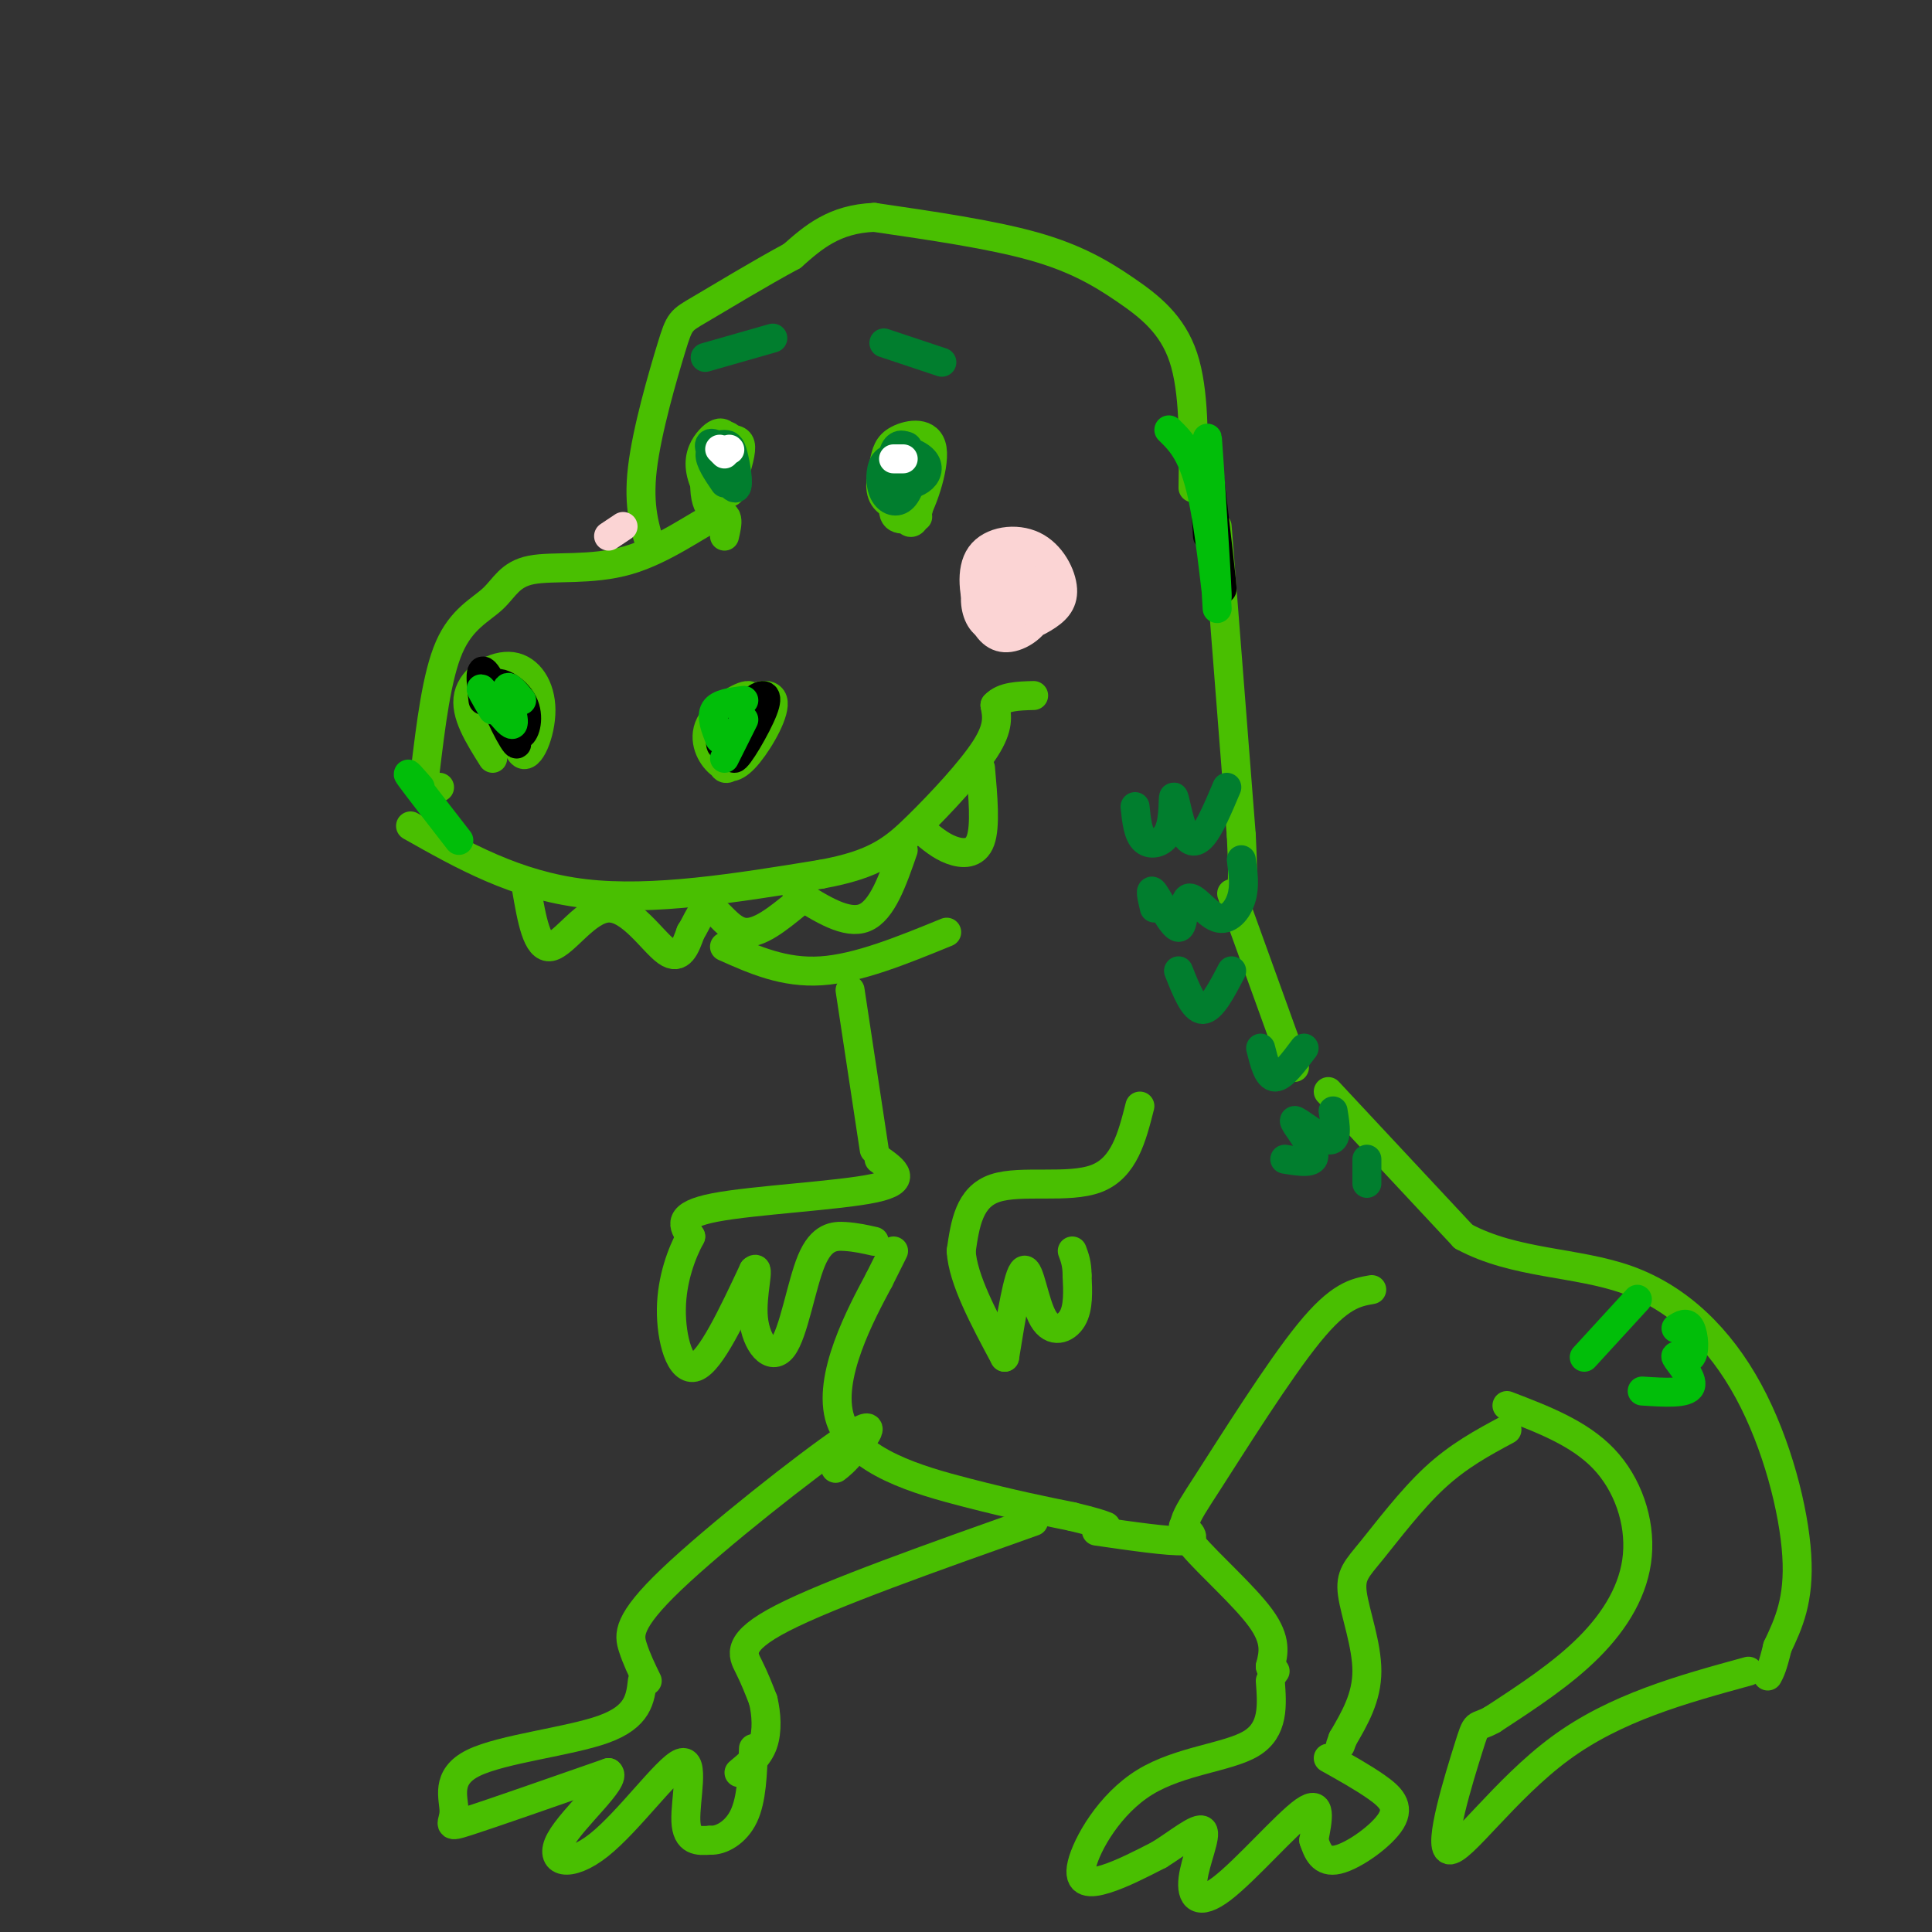 <svg viewBox='0 0 400 400' version='1.1' xmlns='http://www.w3.org/2000/svg' xmlns:xlink='http://www.w3.org/1999/xlink'><rect x="0" y="0" width="400" height="400" fill="#333333" stroke="none"/><g fill='none' stroke='rgb(73,191,1)' stroke-width='6' stroke-linecap='round' stroke-linejoin='round'><path d='M247,101c0.143,-10.060 0.286,-20.119 -2,-27c-2.286,-6.881 -7.000,-10.583 -12,-14c-5.000,-3.417 -10.286,-6.548 -19,-9c-8.714,-2.452 -20.857,-4.226 -33,-6'/><path d='M181,45c-8.333,0.333 -12.667,4.167 -17,8'/><path d='M164,53c-6.671,3.589 -14.850,8.560 -19,11c-4.150,2.440 -4.271,2.349 -6,8c-1.729,5.651 -5.065,17.043 -6,25c-0.935,7.957 0.533,12.478 2,17'/><path d='M149,103c-0.665,1.288 -1.330,2.577 -2,2c-0.670,-0.577 -1.345,-3.018 -1,-6c0.345,-2.982 1.711,-6.503 3,-8c1.289,-1.497 2.500,-0.968 3,2c0.500,2.968 0.288,8.376 -1,9c-1.288,0.624 -3.654,-3.536 -4,-5c-0.346,-1.464 1.327,-0.232 3,1'/><path d='M190,107c-2.658,0.603 -5.316,1.207 -5,-2c0.316,-3.207 3.605,-10.223 5,-10c1.395,0.223 0.895,7.686 0,11c-0.895,3.314 -2.185,2.479 -3,0c-0.815,-2.479 -1.157,-6.603 -1,-9c0.157,-2.397 0.811,-3.069 2,-2c1.189,1.069 2.911,3.877 3,6c0.089,2.123 -1.456,3.562 -3,5'/><path d='M188,106c-0.667,0.667 -0.833,-0.167 -1,-1'/><path d='M150,111c0.634,-2.688 1.268,-5.375 -2,-4c-3.268,1.375 -10.439,6.813 -18,9c-7.561,2.187 -15.511,1.122 -20,2c-4.489,0.878 -5.516,3.698 -8,6c-2.484,2.302 -6.424,4.086 -9,10c-2.576,5.914 -3.788,15.957 -5,26'/><path d='M88,160c-0.333,4.833 1.333,3.917 3,3'/><path d='M102,157c-2.924,-4.644 -5.848,-9.289 -5,-13c0.848,-3.711 5.468,-6.489 9,-6c3.532,0.489 5.978,4.244 6,9c0.022,4.756 -2.379,10.511 -4,9c-1.621,-1.511 -2.463,-10.289 -3,-12c-0.537,-1.711 -0.768,3.644 -1,9'/><path d='M152,151c2.201,-3.403 4.402,-6.806 3,-7c-1.402,-0.194 -6.406,2.820 -8,6c-1.594,3.180 0.222,6.527 2,8c1.778,1.473 3.517,1.071 6,-2c2.483,-3.071 5.709,-8.810 5,-11c-0.709,-2.190 -5.353,-0.831 -8,3c-2.647,3.831 -3.298,10.134 -2,11c1.298,0.866 4.544,-3.706 6,-7c1.456,-3.294 1.123,-5.310 0,-6c-1.123,-0.690 -3.035,-0.054 -4,2c-0.965,2.054 -0.982,5.527 -1,9'/><path d='M85,171c10.917,6.167 21.833,12.333 36,14c14.167,1.667 31.583,-1.167 49,-4'/><path d='M170,181c11.298,-2.036 15.042,-5.125 20,-10c4.958,-4.875 11.131,-11.536 14,-16c2.869,-4.464 2.435,-6.732 2,-9'/><path d='M206,146c1.667,-1.833 4.833,-1.917 8,-2'/><path d='M191,172c1.867,1.578 3.733,3.156 6,4c2.267,0.844 4.933,0.956 6,-2c1.067,-2.956 0.533,-8.978 0,-15'/><path d='M187,176c-2.167,6.250 -4.333,12.500 -8,14c-3.667,1.500 -8.833,-1.750 -14,-5'/><path d='M109,184c1.083,6.268 2.167,12.536 5,12c2.833,-0.536 7.417,-7.875 12,-8c4.583,-0.125 9.167,6.964 12,9c2.833,2.036 3.917,-0.982 5,-4'/><path d='M143,193c1.393,-2.119 2.375,-5.417 4,-5c1.625,0.417 3.893,4.548 7,5c3.107,0.452 7.054,-2.774 11,-6'/><path d='M150,196c6.167,2.750 12.333,5.500 20,5c7.667,-0.500 16.833,-4.250 26,-8'/><path d='M252,109c0.000,0.000 5.000,64.000 5,64'/><path d='M257,173c0.667,12.833 -0.167,12.917 -1,13'/><path d='M255,185c0.000,0.000 13.000,36.000 13,36'/><path d='M176,205c0.000,0.000 5.000,33.000 5,33'/><path d='M236,229c-1.622,6.400 -3.244,12.800 -9,15c-5.756,2.200 -15.644,0.200 -21,2c-5.356,1.800 -6.178,7.400 -7,13'/><path d='M199,259c0.333,5.833 4.667,13.917 9,22'/><path d='M208,281c1.411,-8.685 2.821,-17.369 4,-18c1.179,-0.631 2.125,6.792 4,10c1.875,3.208 4.679,2.202 6,0c1.321,-2.202 1.161,-5.601 1,-9'/><path d='M223,264c0.000,-2.333 -0.500,-3.667 -1,-5'/><path d='M182,240c3.133,2.222 6.267,4.444 -1,6c-7.267,1.556 -24.933,2.444 -33,4c-8.067,1.556 -6.533,3.778 -5,6'/><path d='M143,256c-1.833,3.369 -3.917,8.792 -4,15c-0.083,6.208 1.833,13.202 5,12c3.167,-1.202 7.583,-10.601 12,-20'/><path d='M156,263c1.565,-1.463 -0.523,4.879 0,10c0.523,5.121 3.656,9.022 6,6c2.344,-3.022 3.900,-12.968 6,-18c2.100,-5.032 4.743,-5.152 7,-5c2.257,0.152 4.129,0.576 6,1'/><path d='M185,259c0.000,0.000 -3.000,6.000 -3,6'/><path d='M182,265c-3.560,6.655 -10.958,20.292 -8,29c2.958,8.708 16.274,12.488 26,15c9.726,2.512 15.863,3.756 22,5'/><path d='M222,314c4.833,1.167 5.917,1.583 7,2'/><path d='M275,226c0.000,0.000 28.000,30.000 28,30'/><path d='M303,256c10.689,5.767 23.411,5.185 34,9c10.589,3.815 19.043,12.027 25,23c5.957,10.973 9.416,24.707 10,34c0.584,9.293 -1.708,14.147 -4,19'/><path d='M368,341c-1.000,4.167 -1.500,5.083 -2,6'/><path d='M312,291c7.482,2.863 14.964,5.726 20,11c5.036,5.274 7.625,12.958 7,20c-0.625,7.042 -4.464,13.440 -10,19c-5.536,5.560 -12.768,10.280 -20,15'/><path d='M309,356c-3.742,2.123 -3.096,-0.070 -5,6c-1.904,6.070 -6.359,20.404 -4,21c2.359,0.596 11.531,-12.544 23,-21c11.469,-8.456 25.234,-12.228 39,-16'/><path d='M227,317c7.500,1.083 15.000,2.167 18,2c3.000,-0.167 1.500,-1.583 0,-3'/><path d='M284,267c-3.316,0.584 -6.632,1.167 -13,9c-6.368,7.833 -15.789,22.914 -21,31c-5.211,8.086 -6.211,9.177 -3,13c3.211,3.823 10.632,10.378 14,15c3.368,4.622 2.684,7.311 2,10'/><path d='M263,345c0.500,1.833 0.750,1.417 1,1'/><path d='M312,296c-5.021,2.695 -10.041,5.391 -15,10c-4.959,4.609 -9.855,11.132 -13,15c-3.145,3.868 -4.539,5.080 -4,9c0.539,3.920 3.011,10.549 3,16c-0.011,5.451 -2.506,9.726 -5,14'/><path d='M278,360c-0.833,2.333 -0.417,1.167 0,0'/><path d='M263,348c0.384,5.072 0.769,10.144 -4,13c-4.769,2.856 -14.691,3.498 -22,8c-7.309,4.502 -12.006,12.866 -13,17c-0.994,4.134 1.716,4.038 5,3c3.284,-1.038 7.142,-3.019 11,-5'/><path d='M240,384c3.888,-2.407 8.108,-5.924 9,-5c0.892,0.924 -1.544,6.289 -2,10c-0.456,3.711 1.070,5.768 6,2c4.930,-3.768 13.266,-13.362 17,-16c3.734,-2.638 2.867,1.681 2,6'/><path d='M272,381c0.759,2.226 1.657,4.793 5,4c3.343,-0.793 9.131,-4.944 11,-8c1.869,-3.056 -0.180,-5.016 -3,-7c-2.820,-1.984 -6.410,-3.992 -10,-6'/><path d='M173,304c0.895,-0.686 1.789,-1.372 4,-4c2.211,-2.628 5.737,-7.199 -2,-2c-7.737,5.199 -26.737,20.169 -36,29c-9.263,8.831 -8.789,11.523 -8,14c0.789,2.477 1.895,4.738 3,7'/><path d='M214,315c-21.111,7.489 -42.222,14.978 -52,20c-9.778,5.022 -8.222,7.578 -7,10c1.222,2.422 2.111,4.711 3,7'/><path d='M158,352c0.689,2.822 0.911,6.378 0,9c-0.911,2.622 -2.956,4.311 -5,6'/><path d='M133,348c-0.423,3.705 -0.845,7.410 -8,10c-7.155,2.590 -21.041,4.065 -27,7c-5.959,2.935 -3.989,7.329 -4,10c-0.011,2.671 -2.003,3.620 3,2c5.003,-1.620 17.002,-5.810 29,-10'/><path d='M126,367c2.012,1.239 -7.458,9.338 -10,14c-2.542,4.662 1.844,5.889 8,1c6.156,-4.889 14.080,-15.893 17,-17c2.920,-1.107 0.834,7.684 1,12c0.166,4.316 2.583,4.158 5,4'/><path d='M147,381c2.244,0.133 5.356,-1.533 7,-5c1.644,-3.467 1.822,-8.733 2,-14'/><path d='M147,102c-0.513,-3.531 -1.026,-7.062 0,-9c1.026,-1.938 3.590,-2.284 5,-2c1.410,0.284 1.666,1.197 1,4c-0.666,2.803 -2.253,7.497 -4,8c-1.747,0.503 -3.654,-3.185 -4,-6c-0.346,-2.815 0.868,-4.758 2,-6c1.132,-1.242 2.180,-1.783 3,-1c0.820,0.783 1.410,2.892 2,5'/><path d='M185,98c2.046,0.802 4.093,1.603 5,3c0.907,1.397 0.676,3.389 -1,4c-1.676,0.611 -4.795,-0.161 -6,-2c-1.205,-1.839 -0.494,-4.747 0,-7c0.494,-2.253 0.772,-3.851 3,-5c2.228,-1.149 6.408,-1.848 7,2c0.592,3.848 -2.402,12.242 -4,14c-1.598,1.758 -1.799,-3.121 -2,-8'/></g>
<g fill='none' stroke='rgb(0,0,0)' stroke-width='6' stroke-linecap='round' stroke-linejoin='round'><path d='M187,97c0.000,0.000 0.000,-3.000 0,-3'/><path d='M149,93c0.000,0.000 0.000,1.000 0,1'/><path d='M154,150c0.948,-2.674 1.896,-5.348 1,-3c-0.896,2.348 -3.637,9.717 -3,10c0.637,0.283 4.652,-6.520 6,-10c1.348,-3.480 0.030,-3.637 -2,-2c-2.030,1.637 -4.770,5.069 -6,7c-1.230,1.931 -0.948,2.363 0,3c0.948,0.637 2.563,1.479 4,-1c1.437,-2.479 2.696,-8.280 2,-9c-0.696,-0.720 -3.348,3.640 -6,8'/><path d='M100,145c-0.456,-4.032 -0.912,-8.065 1,-5c1.912,3.065 6.192,13.227 6,14c-0.192,0.773 -4.856,-7.844 -5,-11c-0.144,-3.156 4.230,-0.850 6,2c1.770,2.850 0.934,6.243 0,7c-0.934,0.757 -1.967,-1.121 -3,-3'/><path d='M250,95c1.600,13.689 3.200,27.378 3,27c-0.200,-0.378 -2.200,-14.822 -3,-19c-0.800,-4.178 -0.400,1.911 0,8'/></g>
<g fill='none' stroke='rgb(1,126,46)' stroke-width='6' stroke-linecap='round' stroke-linejoin='round'><path d='M239,188c-0.544,-2.280 -1.087,-4.561 0,-3c1.087,1.561 3.805,6.962 5,7c1.195,0.038 0.867,-5.289 2,-6c1.133,-0.711 3.728,3.193 6,4c2.272,0.807 4.221,-1.484 5,-4c0.779,-2.516 0.390,-5.258 0,-8'/><path d='M235,167c0.300,2.922 0.599,5.844 2,7c1.401,1.156 3.903,0.544 5,-2c1.097,-2.544 0.789,-7.022 1,-7c0.211,0.022 0.941,4.544 2,7c1.059,2.456 2.445,2.844 4,1c1.555,-1.844 3.277,-5.922 5,-10'/><path d='M244,201c1.583,4.000 3.167,8.000 5,8c1.833,0.000 3.917,-4.000 6,-8'/><path d='M261,217c0.750,3.000 1.500,6.000 3,6c1.500,0.000 3.750,-3.000 6,-6'/><path d='M276,230c0.524,3.190 1.048,6.381 -1,6c-2.048,-0.381 -6.667,-4.333 -7,-4c-0.333,0.333 3.619,4.952 4,7c0.381,2.048 -2.810,1.524 -6,1'/><path d='M283,240c0.000,0.000 0.000,5.000 0,5'/><path d=''/><path d='M183,71c0.000,0.000 12.000,4.000 12,4'/><path d='M160,70c0.000,0.000 -14.000,4.000 -14,4'/><path d='M186,97c0.157,-1.513 0.314,-3.026 1,-3c0.686,0.026 1.901,1.590 2,3c0.099,1.410 -0.918,2.667 -2,2c-1.082,-0.667 -2.230,-3.257 -2,-5c0.230,-1.743 1.837,-2.640 3,-1c1.163,1.640 1.881,5.815 1,6c-0.881,0.185 -3.360,-3.621 -3,-5c0.360,-1.379 3.558,-0.333 5,1c1.442,1.333 1.126,2.952 0,4c-1.126,1.048 -3.063,1.524 -5,2'/><path d='M186,101c-1.252,-1.145 -1.882,-5.008 -1,-7c0.882,-1.992 3.276,-2.113 3,-1c-0.276,1.113 -3.222,3.461 -4,5c-0.778,1.539 0.611,2.270 2,3'/><path d='M187,95c-1.589,-0.179 -3.179,-0.357 -4,1c-0.821,1.357 -0.875,4.250 0,6c0.875,1.750 2.679,2.357 4,1c1.321,-1.357 2.161,-4.679 3,-8'/><path d='M150,93c-1.826,-1.062 -3.651,-2.124 -3,0c0.651,2.124 3.779,7.434 5,8c1.221,0.566 0.533,-3.611 0,-6c-0.533,-2.389 -0.913,-2.989 -2,-3c-1.087,-0.011 -2.882,0.568 -3,2c-0.118,1.432 1.441,3.716 3,6'/></g>
<g fill='none' stroke='rgb(255,255,255)' stroke-width='6' stroke-linecap='round' stroke-linejoin='round'><path d='M185,95c0.000,0.000 2.000,0.000 2,0'/><path d='M150,94c0.000,0.000 -1.000,-1.000 -1,-1'/></g>
<g fill='none' stroke='rgb(1,190,9)' stroke-width='6' stroke-linecap='round' stroke-linejoin='round'><path d=''/><path d='M87,163c-1.667,-1.917 -3.333,-3.833 -2,-2c1.333,1.833 5.667,7.417 10,13'/><path d='M154,145c-2.583,0.333 -5.167,0.667 -6,2c-0.833,1.333 0.083,3.667 1,6'/><path d='M150,157c0.000,0.000 4.000,-8.000 4,-8'/><path d='M108,145c-1.571,-1.869 -3.143,-3.738 -3,-2c0.143,1.738 2.000,7.083 1,7c-1.000,-0.083 -4.857,-5.595 -6,-7c-1.143,-1.405 0.429,1.298 2,4'/><path d='M242,89c2.548,2.494 5.095,4.988 7,14c1.905,9.012 3.167,24.542 3,20c-0.167,-4.542 -1.762,-29.155 -2,-32c-0.238,-2.845 0.881,16.077 2,35'/><path d='M339,269c0.000,0.000 -11.000,12.000 -11,12'/><path d='M347,275c1.137,-0.726 2.274,-1.451 3,0c0.726,1.451 1.040,5.080 0,6c-1.040,0.920 -3.434,-0.868 -3,0c0.434,0.868 3.695,4.391 3,6c-0.695,1.609 -5.348,1.305 -10,1'/></g>
<g fill='none' stroke='rgb(255,255,255)' stroke-width='6' stroke-linecap='round' stroke-linejoin='round'><path d='M151,93c0.000,0.000 0.100,0.100 0.1,0.1'/></g>
<g fill='none' stroke='rgb(251,212,212)' stroke-width='6' stroke-linecap='round' stroke-linejoin='round'><path d='M204,125c1.852,-3.722 3.703,-7.445 6,-9c2.297,-1.555 5.039,-0.944 6,1c0.961,1.944 0.141,5.220 -2,8c-2.141,2.780 -5.601,5.065 -8,5c-2.399,-0.065 -3.735,-2.481 -4,-5c-0.265,-2.519 0.542,-5.140 2,-7c1.458,-1.860 3.567,-2.958 6,-3c2.433,-0.042 5.189,0.971 6,3c0.811,2.029 -0.324,5.074 -1,7c-0.676,1.926 -0.892,2.733 -3,3c-2.108,0.267 -6.106,-0.005 -8,-2c-1.894,-1.995 -1.684,-5.713 0,-8c1.684,-2.287 4.842,-3.144 8,-4'/><path d='M212,114c2.482,1.414 4.686,6.949 4,11c-0.686,4.051 -4.261,6.617 -7,7c-2.739,0.383 -4.641,-1.416 -6,-5c-1.359,-3.584 -2.174,-8.952 0,-12c2.174,-3.048 7.338,-3.775 11,-2c3.662,1.775 5.820,6.051 6,9c0.180,2.949 -1.620,4.569 -4,6c-2.380,1.431 -5.339,2.672 -7,0c-1.661,-2.672 -2.024,-9.258 -1,-12c1.024,-2.742 3.435,-1.641 4,0c0.565,1.641 -0.718,3.820 -2,6'/><path d='M210,122c0.155,0.154 1.541,-2.460 2,-2c0.459,0.460 -0.009,3.995 -1,6c-0.991,2.005 -2.503,2.479 -3,1c-0.497,-1.479 0.023,-4.910 1,-6c0.977,-1.090 2.411,0.162 2,2c-0.411,1.838 -2.668,4.260 -5,4c-2.332,-0.260 -4.738,-3.204 -4,-6c0.738,-2.796 4.622,-5.445 7,-5c2.378,0.445 3.251,3.984 3,6c-0.251,2.016 -1.625,2.508 -3,3'/><path d='M126,111c0.000,0.000 3.000,-2.000 3,-2'/></g>
</svg>